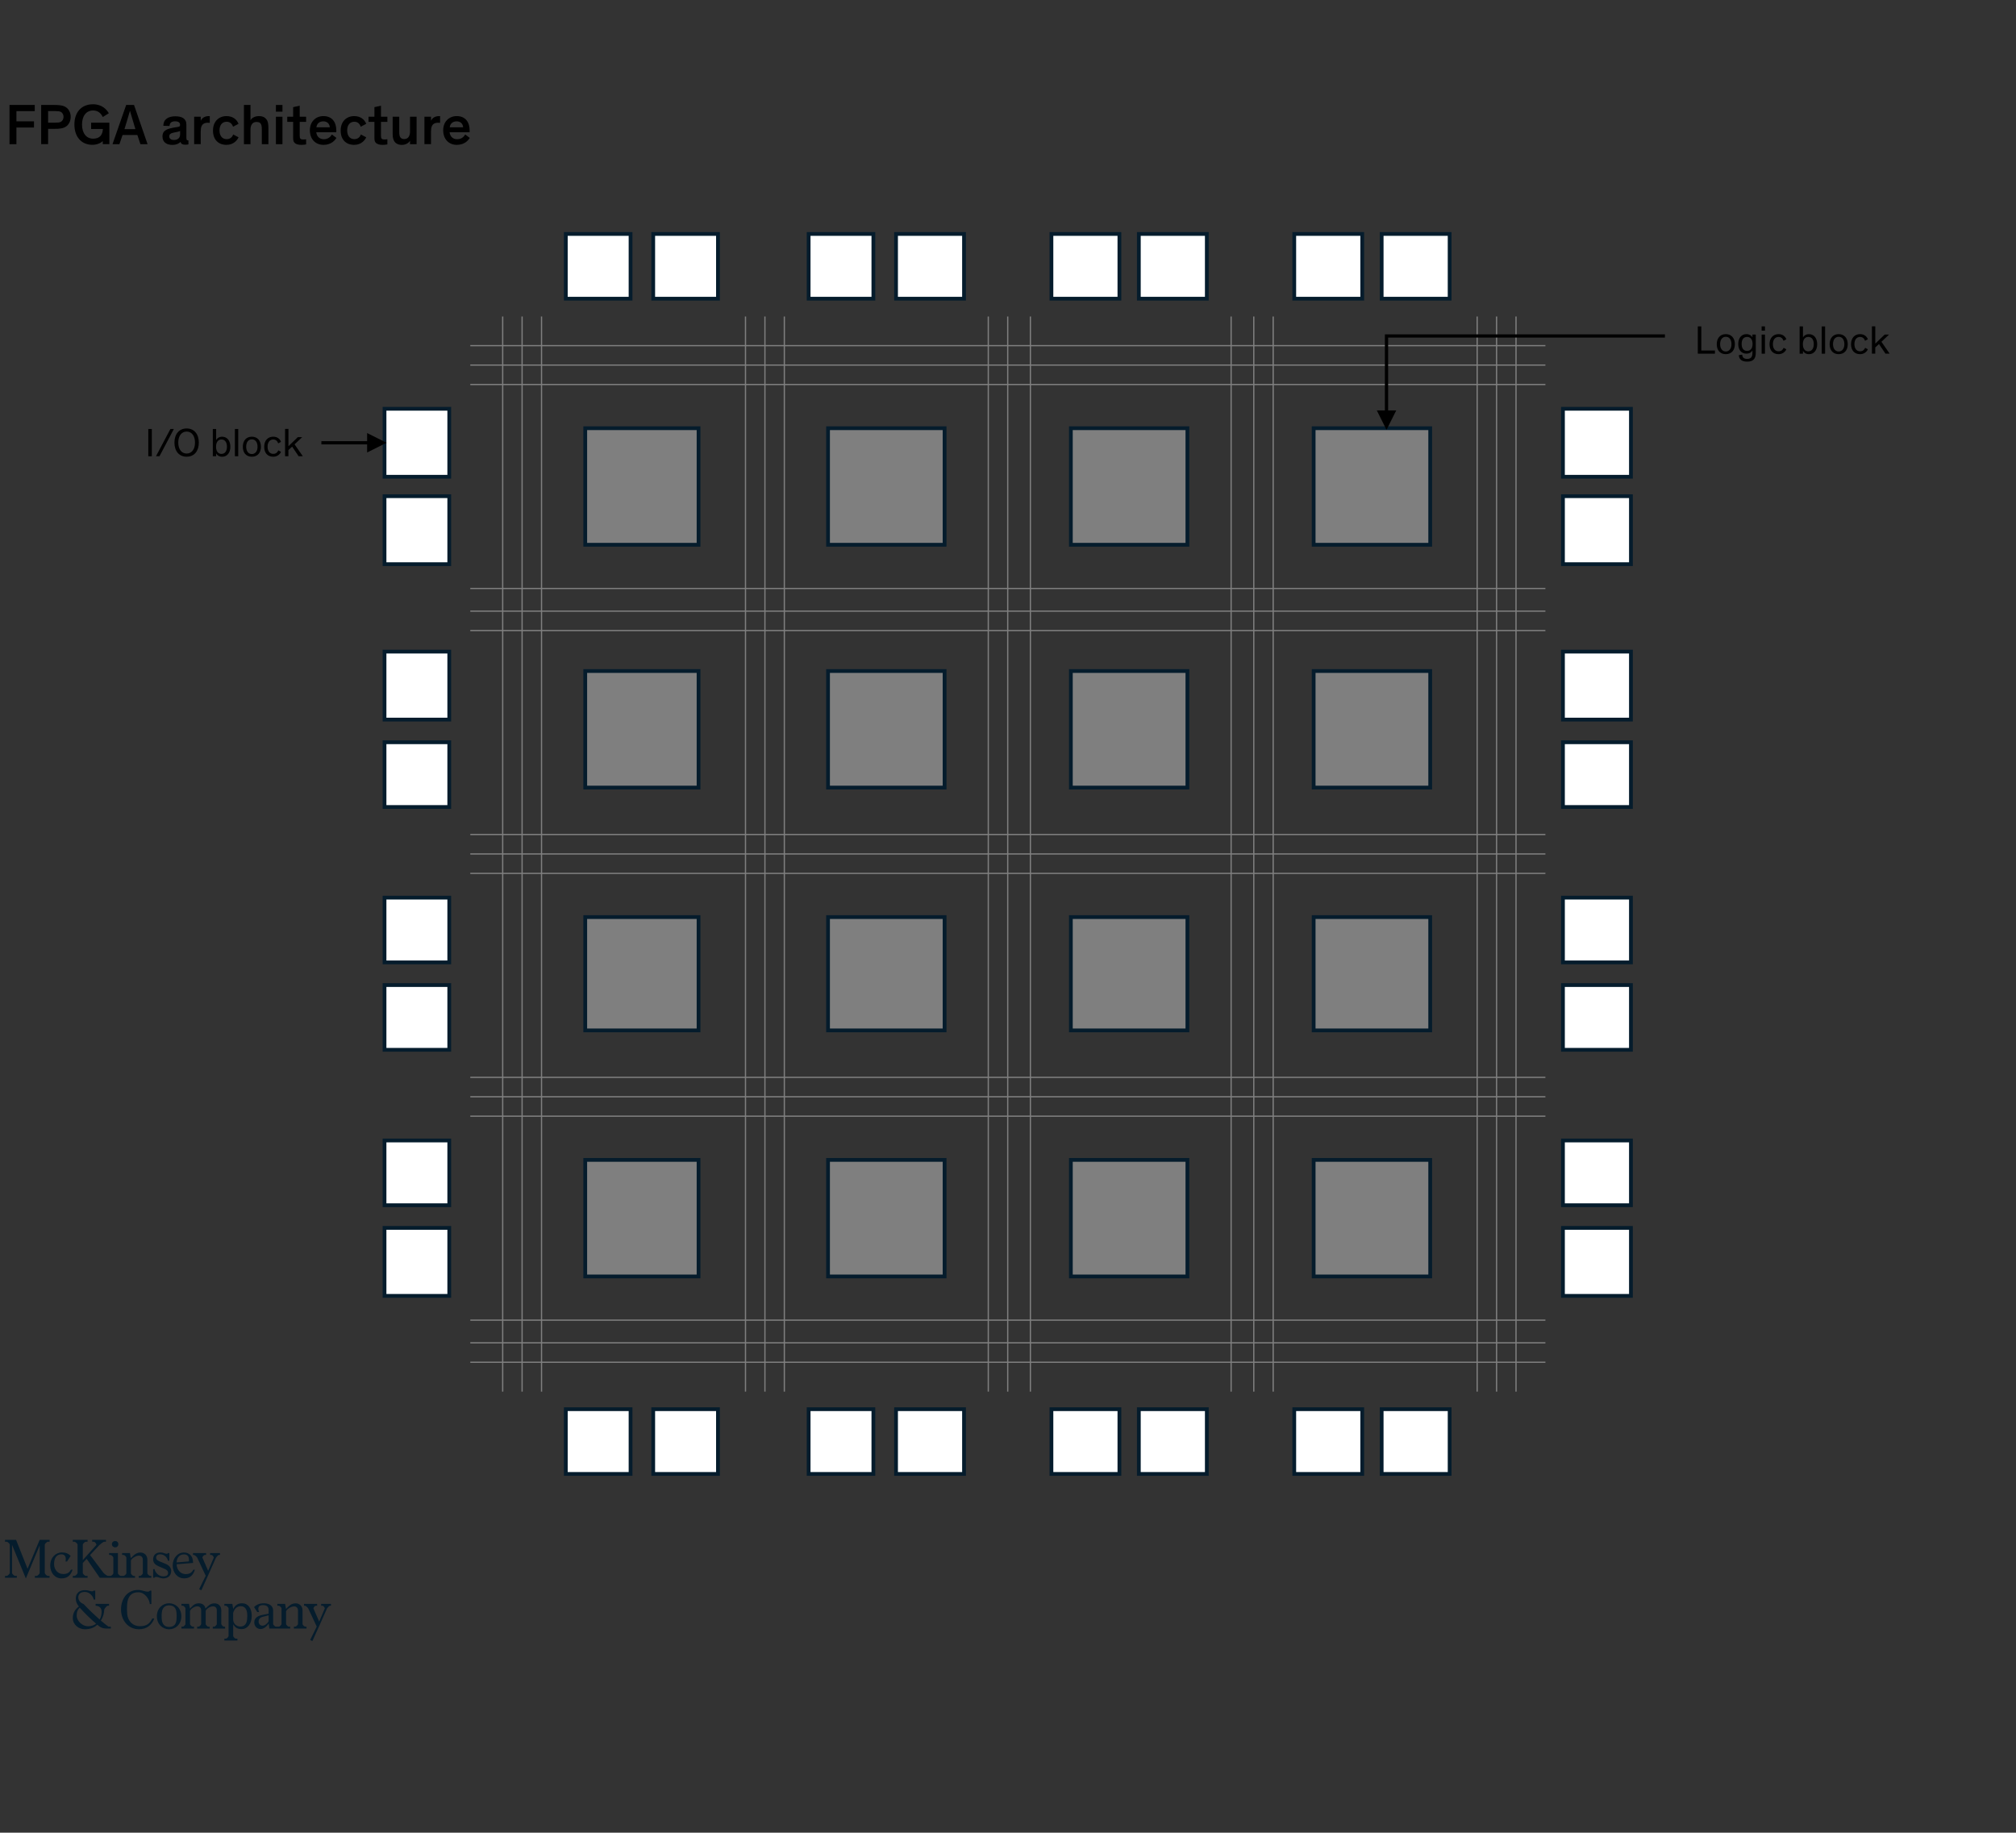 <?xml version="1.0" encoding="utf-8"?>
<!-- Generator: Adobe Illustrator 25.0.1, SVG Export Plug-In . SVG Version: 6.00 Build 0)  -->
<svg version="1.1" xmlns="http://www.w3.org/2000/svg" xmlns:xlink="http://www.w3.org/1999/xlink" x="0px" y="0px"
	 viewBox="0 0 804 730.87" style="enable-background:new 0 0 804 730.87;" xml:space="preserve">
<rect x="0" y="0" width="804" height="730.87" fill="#333333" stroke="none"/>
<style type="text/css">
	.st0{fill:#051C2C;}
	.st1{fill:none;}
	.st2{fill:#1F40E5;}
	.st3{fill:#E5E5E5;}
	.st4{fill:#E4546C;}
	.st5{fill:#00A8F3;}
	.st6{fill:#F99F81;}
	.st7{fill:#3C95B3;}
	.st8{fill:#8B5AC7;}
	.st9{fill:#2B3E4C;}
	.st10{fill:#26B5F5;}
	.st11{fill:#415DE9;}
	.st12{fill:#59A5BE;}
	.st13{fill:#9C73CF;}
	.st14{fill:#E86E81;}
	.st15{fill:#9AA3AA;}
	.st16{fill:#98DCFA;}
	.st17{fill:#A4B1F4;}
	.st18{fill:#B0D4E0;}
	.st19{fill:#D0BCE8;}
	.st20{fill:#F4BAC3;}
	.st21{fill:#50606B;}
	.st22{fill:#4DC2F6;}
	.st23{fill:#6279EC;}
	.st24{fill:#4D6778;}
	.st25{fill:#73CFF8;}
	.st26{fill:#8395F0;}
	.st27{fill:#738794;}
	.st28{fill:#77B5C9;}
	.st29{fill:#AD8AD7;}
	.st30{fill:#EC8697;}
	.st31{fill:#C0C5C9;}
	.st32{fill:#BEE9FB;}
	.st33{fill:#C6CEF8;}
	.st34{fill:#CDE4EB;}
	.st35{fill:#E1D5F0;}
	.st36{fill:#F8D3D9;}
	.st37{fill:#76818A;}
	.st38{fill:#93C4D5;}
	.st39{fill:#BFA3E0;}
	.st40{fill:#F0A0AD;}
	.st41{fill:#E5E7E9;}
	.st42{fill:#E4F5FD;}
	.st43{fill:#E8EBFB;}
	.st44{fill:#EBF4F7;}
	.st45{fill:#F3EDF8;}
	.st46{fill:#FBEDEF;}
	.st47{fill:#95E5F9;}
	.st48{fill:#034B6F;}
	.st49{fill:#39BCF2;}
	.st50{fill:#027AB0;}
	.st51{fill:#F2B6A2;}
	.st52{fill:#71D1F0;}
	.st53{fill:#001C2D;}
	.st54{fill:#00A9F9;}
	.st55{fill:#153CED;}
	.st56{fill:#7BE6FB;}
	.st57{fill:#0096B6;}
	.st58{fill:#A8C1FF;}
	.st59{fill:#9355CD;}
	.st60{fill:#F09AC8;}
	.st61{fill:#F64569;}
	.st62{fill:#FF997B;}
	.st63{fill:none;stroke:#001C2D;stroke-miterlimit:10;}
	.st64{fill:none;stroke:#00A9F9;stroke-miterlimit:10;}
	.st65{fill:none;stroke:#153CED;stroke-miterlimit:10;}
	.st66{fill:none;stroke:#7BE6FB;stroke-miterlimit:10;}
	.st67{fill:none;stroke:#0096B6;stroke-miterlimit:10;}
	.st68{fill:none;stroke:#A8C1FF;stroke-miterlimit:10;}
	.st69{fill:none;stroke:#9355CD;stroke-miterlimit:10;}
	.st70{fill:none;stroke:#F09AC8;stroke-miterlimit:10;}
	.st71{fill:none;stroke:#F64569;stroke-miterlimit:10;}
	.st72{fill:none;stroke:#FF997B;stroke-miterlimit:10;}
	.st73{fill:none;stroke:#000000;}
	.st74{fill:#2251FF;}
	.st75{fill:#00A9F4;}
	.st76{fill:#4D4D4D;}
	.st77{fill:#7F7F7F;}
	.st78{fill:#B3B3B3;}
	.st79{fill:#D0D0D0;}
	.st80{fill:#E6E6E6;}
	.st81{fill:#F0F0F0;}
	.st82{fill:#AAE6F0;}
	.st83{fill:#3C96B4;}
	.st84{fill:#AFC3FF;}
	.st85{fill:#8C5AC8;}
	.st86{fill:#E5546C;}
	.st87{fill:#E6A0C8;}
	.st88{fill:#FAA082;}
	.st89{fill:none;stroke:#7F7F7F;stroke-width:0.5;stroke-miterlimit:8;}
	.st90{fill:none;stroke:#051C2C;stroke-width:1.5;stroke-linecap:square;stroke-miterlimit:8;}
	.st91{fill:#FFFFFF;}
</style>
<g id="Rules_and_guides">
</g>
<g id="Exhibit__x23_">
	<g id="Source_long">
	</g>
	<g id="Source_short">
	</g>
	<g id="Attribution">
	</g>
	<g id="Footnote__x26__Source">
		<g id="Footnotes">
		</g>
		<g id="Attribution_and_source">
		</g>
	</g>
	<g id="Attribution_and_source_1_">
	</g>
	<g id="Attribution_and_source_new_1_">
	</g>
	<g>
		<g>
			<g id="Glance_2_lines_3_">
				<g id="Glance_5_">
					<g id="Glance_6_">
						<g id="_Jobs_in_advanced_economies_are_increasingly_for_high-skill_workers._3_">
							<g>
								<path d="M6.55,44.32v4.07h7.01v2.46H6.55v6.65H3.79V41.86h10.07v2.46H6.55z"/>
								<path d="M16.42,41.86h5.22c1.93,0,3.75,0.09,5.01,1.17c0.97,0.83,1.54,2.12,1.54,3.56c0,1.47-0.57,2.81-1.54,3.63
									c-1.26,1.08-3.08,1.17-5.01,1.17h-2.46v6.09h-2.76V41.86z M19.18,48.92h2.85c1.1,0,1.72-0.09,2.18-0.3
									c0.69-0.34,1.13-1.13,1.13-2.02c0-0.87-0.44-1.68-1.13-2c-0.46-0.21-1.08-0.3-2.18-0.3h-2.85V48.92z"/>
								<path d="M37.1,41.58c3.73,0,5.52,2.23,6.3,3.59l-2.41,1.49c-0.76-1.63-2.05-2.6-3.86-2.6c-2.76,0-4.42,2.21-4.42,5.61
									c0,3.4,1.68,5.63,4.46,5.63c2.62,0,3.73-1.49,3.86-3.86h-4.69v-2.51h7.27v8.55h-2.62v-1.2c-0.9,0.81-2.39,1.47-4.12,1.47
									c-4.53,0-7.2-3.33-7.2-8.09C29.67,44.89,32.36,41.58,37.1,41.58z"/>
								<path d="M47.63,57.5h-2.76l5.45-15.64h3.13l5.4,15.64H56l-1.22-3.66h-5.91L47.63,57.5z M52.94,47.93
									c-0.35-1.17-0.78-2.55-1.1-3.7h-0.02c-0.32,1.15-0.78,2.64-1.15,3.89l-1.03,3.38H54L52.94,47.93z"/>
								<path d="M74.35,55.08c0,0.64,0.12,0.9,0.64,0.9h0.16v1.59c-0.3,0.07-0.64,0.14-1.33,0.14c-0.97,0-1.63-0.32-1.82-1.13
									c-0.46,0.48-1.38,1.2-3.29,1.2c-2.28,0-3.91-1.1-3.91-3.33c0-2.62,2.02-3.15,5.31-3.7l0.83-0.14
									c0.64-0.11,0.87-0.25,0.87-0.74v-0.09c0-0.87-0.6-1.4-1.98-1.4c-1.45,0-2.18,0.64-2.21,1.86l-2.46-0.07
									c0-2.71,2.07-3.79,4.78-3.79c2.53,0,4.39,0.85,4.39,3.31V55.08z M71.83,53.59v-1.36c-0.25,0.11-0.53,0.23-0.94,0.32
									l-1.49,0.3c-1.26,0.25-1.89,0.64-1.89,1.52c0,0.92,0.64,1.45,1.89,1.45C70.74,55.82,71.83,55.13,71.83,53.59z"/>
								<path d="M80.06,46.55v1.61c0.21-0.55,1.08-1.86,3.2-1.86c0.14,0,0.18,0,0.41,0.02v2.67c-0.25-0.02-0.51-0.05-0.74-0.05
									c-1.4,0-2.18,0.51-2.58,1.47c-0.21,0.55-0.3,1.2-0.3,2.16v4.92h-2.62V46.55H80.06z"/>
								<path d="M92.94,50.53c-0.39-1.17-1.22-1.98-2.55-1.98c-1.75,0-2.85,1.29-2.85,3.47s1.13,3.47,2.85,3.47
									c1.49,0,2.23-0.87,2.62-1.86l2.12,1.13c-0.51,1.17-2,3.01-4.81,3.01c-3.17,0-5.38-2.02-5.38-5.7s2.37-5.77,5.38-5.77
									c2.55,0,4.14,1.36,4.81,3.08L92.94,50.53z"/>
								<path d="M107.04,57.5h-2.62v-5.52c0-0.83-0.02-1.54-0.18-2.09c-0.23-0.78-0.8-1.26-1.93-1.26c-1.63,0-2.41,1.26-2.41,3.04
									v5.84h-2.62V41.86h2.62v6.12c0.51-0.97,1.75-1.68,3.4-1.68c1.24,0,2.28,0.37,3.01,1.36c0.51,0.71,0.74,1.54,0.74,3.66V57.5z
									"/>
								<path d="M112.65,44.53h-2.62v-2.67h2.62V44.53z M112.65,57.5h-2.62V46.55h2.62V57.5z"/>
								<path d="M122.08,57.59c-0.51,0.11-1.17,0.18-1.95,0.18c-1.06,0-2.16-0.21-2.76-0.94c-0.44-0.53-0.46-1.15-0.46-2.21V48.6
									h-2.35v-2.05h2.35v-3.82l2.62-0.57v4.39h2.55v2.05h-2.55v5.59c0,0.62,0.09,0.92,0.3,1.13c0.21,0.23,0.64,0.3,1.1,0.3
									s0.87-0.05,1.15-0.09V57.59z"/>
								<path d="M134.18,55.01c-0.48,0.76-1.95,2.76-5.15,2.76c-3.24,0-5.45-2.3-5.45-5.84c0-3.38,2.32-5.63,5.38-5.63
									c3.5,0,5.17,2.41,5.17,5.77c0,0.18-0.02,0.48-0.02,0.67h-7.98c0.18,1.49,1.1,2.78,3.04,2.78c1.98,0,2.85-1.33,3.2-1.89
									L134.18,55.01z M126.2,50.78h5.33c-0.07-1.43-1.08-2.39-2.58-2.39C127.28,48.39,126.27,49.47,126.2,50.78z"/>
								<path d="M143.86,50.53c-0.39-1.17-1.22-1.98-2.55-1.98c-1.75,0-2.85,1.29-2.85,3.47s1.13,3.47,2.85,3.47
									c1.49,0,2.23-0.87,2.62-1.86l2.12,1.13c-0.51,1.17-2,3.01-4.81,3.01c-3.17,0-5.38-2.02-5.38-5.7s2.37-5.77,5.38-5.77
									c2.55,0,4.14,1.36,4.81,3.08L143.86,50.53z"/>
								<path d="M154.49,57.59c-0.51,0.11-1.17,0.18-1.95,0.18c-1.06,0-2.16-0.21-2.76-0.94c-0.44-0.53-0.46-1.15-0.46-2.21V48.6
									h-2.35v-2.05h2.35v-3.82l2.62-0.57v4.39h2.55v2.05h-2.55v5.59c0,0.62,0.09,0.92,0.3,1.13c0.21,0.23,0.64,0.3,1.1,0.3
									s0.87-0.05,1.15-0.09V57.59z"/>
								<path d="M156.6,46.55h2.62v6.09c0,1.7,0.37,2.81,1.98,2.81c1.63,0,2.32-1.26,2.32-3.01v-5.89h2.62V57.5h-2.62v-1.4
									c-0.53,0.92-1.68,1.68-3.29,1.68c-1.47,0-3.63-0.55-3.63-4.25V46.55z"/>
								<path d="M171.9,46.55v1.61c0.21-0.55,1.08-1.86,3.2-1.86c0.14,0,0.18,0,0.41,0.02v2.67c-0.25-0.02-0.51-0.05-0.74-0.05
									c-1.4,0-2.18,0.51-2.58,1.47c-0.21,0.55-0.3,1.2-0.3,2.16v4.92h-2.62V46.55H171.9z"/>
								<path d="M187.35,55.01c-0.48,0.76-1.95,2.76-5.15,2.76c-3.24,0-5.45-2.3-5.45-5.84c0-3.38,2.32-5.63,5.38-5.63
									c3.5,0,5.17,2.41,5.17,5.77c0,0.18-0.02,0.48-0.02,0.67h-7.98c0.18,1.49,1.1,2.78,3.04,2.78c1.98,0,2.85-1.33,3.2-1.89
									L187.35,55.01z M179.37,50.78h5.33c-0.07-1.43-1.08-2.39-2.58-2.39C180.45,48.39,179.44,49.47,179.37,50.78z"/>
							</g>
						</g>
					</g>
				</g>
			</g>
		</g>
	</g>
	<g id="Attribution_and_source_new">
	</g>
	<g id="X-axis">
	</g>
	<g>
		<path class="st0" d="M3.91,615.98c0-0.31-0.87-1.14-1.16-1.14H2v-0.75h4.41l4.53,11.41h0.1l4.78-11.41h3.95v0.75h-0.75
			c-0.29,0-1.16,0.83-1.16,1.14v11.35c0,0.31,0.87,1.14,1.16,1.14h0.75v0.75h-5.86v-0.75h0.75c0.29,0,1.16-0.83,1.16-1.14v-11.02
			l-5.51,13.18l-5.51-13.41v11.24c0,0.31,0.87,1.14,1.16,1.14h0.75v0.75H2v-0.75h0.75c0.29,0,1.16-0.83,1.16-1.14V615.98z"/>
		<path class="st0" d="M26.14,622.75c0.27-1.52,0.02-2.89-1.66-2.89c-1.95,0-2.91,1.56-2.91,3.87c0,2.18,1.39,3.99,3.64,3.99
			c1.7,0,2.43-0.6,3.12-1.75h0.6c-0.64,2.14-1.95,3.49-4.41,3.49c-2.72,0-4.49-2.33-4.49-5.11c0-3.16,2.1-5.24,4.68-5.24
			c1.54,0,2.58,0.48,3.47,1.37l-1.43,2.22L26.14,622.75z"/>
		<g>
			<path class="st0" d="M45.92,617.08c0.73,0,1.27-0.5,1.27-1.27c0-0.77-0.54-1.25-1.27-1.25s-1.29,0.48-1.29,1.25
				C44.64,616.58,45.2,617.08,45.92,617.08z"/>
			<path class="st0" d="M59.85,628.47c-0.29,0-1.08-0.71-1.08-1.04v-5.47c0-1.68-1.21-2.81-2.72-2.81c-1.77,0-2.68,1.02-3.87,2.22
				l-0.37-2.02h-3.1v0.75h0.6c0.29,0,1.08,0.73,1.08,1.04v6.28c0,0.33-0.79,1.04-1.08,1.04h-0.6h-0.6c-0.27,0-1.08-0.71-1.08-1.04
				v-8.06h-3.51v0.75h0.6c0.29,0,1.08,0.73,1.08,1.04v6.28c0,0.33-0.79,1.04-1.08,1.04h-0.6h-0.5c-0.31,0-1.54-0.94-1.79-1.27
				l-5.3-7.05l3.68-3.95c0.21-0.23,1.64-1.37,1.93-1.37h0.73v-0.75h-5.49v0.75h0.73c0.29,0,1.14,1.04,0.91,1.31l-5.4,6.03v-6.19
				c0-0.31,0.87-1.14,1.16-1.14h0.75v-0.75h-5.9v0.75h0.75c0.29,0,1.16,0.83,1.16,1.14v11.35c0,0.31-0.87,1.14-1.16,1.14h-0.75v0.75
				h5.9v-0.75h-0.75c-0.29,0-1.16-0.83-1.16-1.14v-4.01l1.54-1.66l5.24,7.57h3.72h5.2h5.13v-0.75h-0.56c-0.29,0-1.08-0.71-1.08-1.04
				v-5.01c0-0.67,1.81-2.04,3.2-2.04c1.06,0,1.56,0.73,1.56,1.68v5.36c0,0.33-0.79,1.04-1.08,1.04h-0.56v0.75h5.03v-0.75H59.85z"/>
		</g>
		<path class="st0" d="M61.68,625.77c0,0.91,1.33,2.89,3.45,2.89c1.23,0,1.91-0.44,1.91-1.35c0-1.1-0.98-1.48-1.85-1.85
			c-0.69-0.29-1.25-0.52-2.04-0.87c-1.18-0.54-2.08-1.33-2.08-2.68c0-1.77,1.06-2.79,2.95-2.79c1.08,0,1.68,0.52,2.43,0.52
			c0.29,0,0.46-0.06,0.54-0.27h0.54v3.03h-0.6c0-0.81-1.14-2.54-2.97-2.54c-1.14,0-1.68,0.5-1.68,1.31c0,0.85,0.58,1.16,1.6,1.6
			c0.75,0.31,1.31,0.56,2.12,0.87c1.06,0.42,2.27,1.27,2.27,2.85c0,1.87-1.29,2.97-3.14,2.97c-1.25,0-1.97-0.58-2.83-0.58
			c-0.39,0-0.5,0.1-0.75,0.33h-0.48v-3.45H61.68z"/>
		<path class="st0" d="M68.87,624.29c0-2.91,1.97-5.18,4.51-5.15c2.22,0.02,3.47,1.54,3.57,3.45L77,623.3l-6.55,0.52
			c0,1.97,1.37,3.93,3.6,3.93c1.68,0,2.45-0.64,3.06-1.77h0.6c-0.64,2.14-1.87,3.47-4.28,3.47
			C70.68,629.45,68.87,627.06,68.87,624.29z M75.31,622.69c0.17-1.39-0.06-2.81-1.97-2.81c-2.04,0-2.85,1.68-2.91,3.22L75.31,622.69
			z"/>
		<path class="st0" d="M78.68,621.24c-0.15-0.33-1.02-1.12-1.27-1.12h-0.44v-0.75h5.22v0.75h-0.6c-0.27,0-0.87,0.69-0.87,1.06
			l2.29,5.26l2.24-5.24c0.02-0.39-0.58-1.08-0.85-1.08h-0.6v-0.75h3.93v0.75h-0.46c-0.23,0-0.94,0.75-1.14,1.08l-3.35,7.54
			l-2.47,5.45l-0.89-0.42l2.62-5.36L78.68,621.24z"/>
		<path class="st0" d="M31.23,637.03c0,1.21,0.83,2.18,2.14,2.68c1.95,2.1,4.3,4.32,6.36,6.15c0.58-0.96,0.79-1.97,0.79-3.22
			c0-1.39-0.91-2.22-2.39-2.27v-0.75h5.36v0.75h-0.58c-0.29,0-1.33,1.18-1.35,1.64c-0.04,1.29-0.39,2.89-1.35,4.26
			c1.1,0.96,2.2,1.85,3.08,2.45h0.91v0.75h-1.64c-1.48,0-2.51-0.39-3.76-1.54c-1.21,1.16-2.74,1.81-4.97,1.81
			c-2.45,0-4.8-1.81-4.8-4.47c0-2.1,1.06-3.64,2.43-4.59c-0.73-0.94-1.23-1.83-1.23-3.16c0-2.16,1.41-3.37,3.64-3.37
			c1.39,0,2.12,0.46,2.76,0.46c0.33,0,0.54-0.02,0.71-0.27h0.64v3.57h-0.64c0-1.02-1.5-3.06-3.51-3.06
			C32.21,634.87,31.23,635.66,31.23,637.03z M30.59,644.31c0,2.16,2.31,4.24,4.47,4.24c1.35,0,2.43-0.37,3.28-1.02
			c-2.2-1.89-4.66-4.26-6.55-6.42C31,641.92,30.59,642.75,30.59,644.31z"/>
		<path class="st0" d="M59.73,639.71c0-1.56-1.75-4.72-4.59-4.72c-2.62,0-4.18,1.45-4.45,4.86c-0.1,1.33-0.06,2.51,0.04,3.85
			c0.25,2.64,2.08,4.82,5.15,4.82c2.62,0,3.89-1.1,4.86-3.1h0.79c-0.98,2.7-3.1,4.32-6.11,4.32c-4.34,0-7.15-3.58-7.15-7.9
			c0-4.32,2.54-7.77,6.78-7.77c1.62,0,2.64,0.67,3.82,0.67c0.48,0,0.71-0.12,0.94-0.39h0.56v5.36H59.73z"/>
		<path class="st0" d="M62.56,644.56c0-3.18,2.29-5.18,4.88-5.18s4.88,2,4.88,5.18s-2.29,5.2-4.88,5.2S62.56,647.74,62.56,644.56z
			 M70.35,646.2c0.12-1,0.12-2.35,0-3.35c-0.19-1.58-1.06-2.64-2.89-2.64c-1.77,0-2.66,1.06-2.89,2.62c-0.15,0.96-0.15,2.37,0,3.35
			c0.23,1.52,1.08,2.64,2.89,2.64C69.32,648.82,70.17,647.74,70.35,646.2z"/>
		<path class="st0" d="M88.27,647.69c0,0.33,0.75,1.04,1.04,1.04h0.46v0.75h-4.91v-0.75h0.56c0.29,0,1.04-0.71,1.04-1.04v-5.47
			c0-0.96-0.48-1.62-1.54-1.62c-1.29,0-2.89,1.25-2.89,1.91v5.18c0,0.33,0.75,1.04,1.04,1.04h0.56v0.75h-5.01v-0.75h0.56
			c0.29,0,1.04-0.71,1.04-1.04v-5.47c0-0.96-0.5-1.62-1.56-1.62c-1.29,0-2.89,1.31-2.89,1.97v5.11c0,0.33,0.75,1.04,1.04,1.04h0.56
			v0.75h-5.01v-0.75h0.56c0.29,0,1.04-0.71,1.04-1.04v-6.28c0-0.31-0.75-1.04-1.04-1.04h-0.56v-0.75h3.01l0.39,1.89
			c1.12-1.18,1.85-2.1,3.57-2.1c1.31,0,2.41,0.71,2.6,2.08c1.21-1.18,1.97-2.06,3.64-2.06c1.48,0,2.68,1,2.68,2.78V647.69z"/>
		<path class="st0" d="M92.67,639.63l0.33,2.02c0.85-1.58,1.93-2.27,3.55-2.27c2.39,0,3.85,2.02,3.85,5.03
			c0,3.01-1.66,5.28-4.05,5.28c-1.73,0-2.64-0.67-3.35-1.93v4.7c0,0.33,0.77,1.04,1.04,1.04h0.64v0.75h-5.2v-0.75h0.64
			c0.29,0,1.04-0.71,1.04-1.04v-11.04c0-0.31-0.75-1.04-1.04-1.04h-0.64v-0.75H92.67z M92.98,643.23v2.58
			c0,1.54,1.18,2.85,2.85,2.85c1.68,0,2.47-1.06,2.68-2.62c0.12-0.94,0.15-2.02,0.02-2.93c-0.21-1.56-1.06-2.56-2.47-2.56
			C94.39,640.54,93.46,641.69,92.98,643.23z"/>
		<path class="st0" d="M121.74,648.73c-0.29,0-1.08-0.71-1.08-1.04v-5.47c0-1.68-1.21-2.81-2.72-2.81c-1.77,0-2.68,1.02-3.87,2.22
			l-0.37-2.02h-3.1v0.75h0.6c0.29,0,1.08,0.73,1.08,1.04v6.28c0,0.33-0.79,1.04-1.08,1.04h-0.6h-0.58c-0.27,0-1.08-0.71-1.08-1.04
			v-5.36c0-1.93-1.56-2.93-3.68-2.93c-2,0-3.14,0.69-3.95,1.52l1.31,1.97h0.71c-0.73-1.68-0.19-2.76,1.5-2.76
			c1.77,0,2.33,0.79,2.31,2.18l-0.02,1.23l-2.54,0.52c-1.39,0.29-3.18,0.98-3.18,2.93c0,1.6,1.14,2.68,2.49,2.68
			c1.45,0,2.49-1.14,3.28-2.16l0.25,1.97h3.18h5.13v-0.75h-0.56c-0.29,0-1.08-0.71-1.08-1.04v-5.01c0-0.67,1.81-2.04,3.2-2.04
			c1.06,0,1.56,0.73,1.56,1.68v5.36c0,0.33-0.79,1.04-1.08,1.04h-0.56v0.75h5.03v-0.75H121.74z M107.13,646.59
			c-0.42,0.73-1.45,1.73-2.41,1.73c-0.98,0-1.58-0.73-1.58-1.58c0-0.98,0.42-1.64,1.64-1.95l2.35-0.6V646.59z"/>
		<path class="st0" d="M122.96,641.5c-0.15-0.33-1.02-1.12-1.27-1.12h-0.44v-0.75h5.22v0.75h-0.6c-0.27,0-0.87,0.69-0.87,1.06
			l2.29,5.26l2.24-5.24c0.02-0.39-0.58-1.08-0.85-1.08h-0.6v-0.75H132v0.75h-0.46c-0.23,0-0.94,0.75-1.14,1.08l-3.35,7.54
			l-2.47,5.45l-0.89-0.42l2.62-5.36L122.96,641.5z"/>
	</g>
	<line class="st89" x1="187.56" y1="153.34" x2="616.32" y2="153.34"/>
	<line class="st89" x1="187.56" y1="145.59" x2="616.32" y2="145.59"/>
	<line class="st89" x1="187.56" y1="137.84" x2="616.32" y2="137.84"/>
	<line class="st89" x1="187.56" y1="543.26" x2="616.32" y2="543.26"/>
	<line class="st89" x1="187.56" y1="535.51" x2="616.32" y2="535.51"/>
	<line class="st89" x1="187.56" y1="526.47" x2="616.32" y2="526.47"/>
	<line class="st89" x1="215.97" y1="554.98" x2="215.97" y2="126.22"/>
	<line class="st89" x1="208.22" y1="554.98" x2="208.22" y2="126.22"/>
	<line class="st89" x1="200.48" y1="554.98" x2="200.48" y2="126.22"/>
	<line class="st89" x1="604.6" y1="554.98" x2="604.6" y2="126.22"/>
	<line class="st89" x1="596.85" y1="554.98" x2="596.85" y2="126.22"/>
	<line class="st89" x1="589.1" y1="554.98" x2="589.1" y2="126.22"/>
	<line class="st89" x1="312.8" y1="554.98" x2="312.8" y2="126.22"/>
	<line class="st89" x1="305.06" y1="554.98" x2="305.06" y2="126.22"/>
	<line class="st89" x1="297.31" y1="554.98" x2="297.31" y2="126.22"/>
	<line class="st89" x1="410.93" y1="554.98" x2="410.93" y2="126.22"/>
	<line class="st89" x1="401.89" y1="554.98" x2="401.89" y2="126.22"/>
	<line class="st89" x1="394.14" y1="554.98" x2="394.14" y2="126.22"/>
	<line class="st89" x1="507.76" y1="554.98" x2="507.76" y2="126.22"/>
	<line class="st89" x1="500.02" y1="554.98" x2="500.02" y2="126.22"/>
	<line class="st89" x1="490.98" y1="554.98" x2="490.98" y2="126.22"/>
	<line class="st89" x1="187.56" y1="251.46" x2="616.32" y2="251.46"/>
	<line class="st89" x1="187.56" y1="243.72" x2="616.32" y2="243.72"/>
	<line class="st89" x1="187.56" y1="234.68" x2="616.32" y2="234.68"/>
	<line class="st89" x1="187.56" y1="348.3" x2="616.32" y2="348.3"/>
	<line class="st89" x1="187.56" y1="340.55" x2="616.32" y2="340.55"/>
	<line class="st89" x1="187.56" y1="332.8" x2="616.32" y2="332.8"/>
	<line class="st89" x1="187.56" y1="445.13" x2="616.32" y2="445.13"/>
	<line class="st89" x1="187.56" y1="437.38" x2="616.32" y2="437.38"/>
	<line class="st89" x1="187.56" y1="429.64" x2="616.32" y2="429.64"/>
	<rect x="233.4" y="170.77" class="st77" width="45.19" height="46.48"/>
	<rect x="233.4" y="170.77" class="st90" width="45.19" height="46.48"/>
	<rect x="330.23" y="170.77" class="st77" width="46.48" height="46.48"/>
	<rect x="330.23" y="170.77" class="st90" width="46.48" height="46.48"/>
	<rect x="427.07" y="170.77" class="st77" width="46.48" height="46.48"/>
	<rect x="427.07" y="170.77" class="st90" width="46.48" height="46.48"/>
	<rect x="523.9" y="170.77" class="st77" width="46.48" height="46.48"/>
	<rect x="523.9" y="170.77" class="st90" width="46.48" height="46.48"/>
	<rect x="233.4" y="267.6" class="st77" width="45.19" height="46.48"/>
	<rect x="233.4" y="267.6" class="st90" width="45.19" height="46.48"/>
	<rect x="330.23" y="267.6" class="st77" width="46.48" height="46.48"/>
	<rect x="330.23" y="267.6" class="st90" width="46.48" height="46.48"/>
	<rect x="427.07" y="267.6" class="st77" width="46.48" height="46.48"/>
	<rect x="427.07" y="267.6" class="st90" width="46.48" height="46.48"/>
	<rect x="523.9" y="267.6" class="st77" width="46.48" height="46.48"/>
	<rect x="523.9" y="267.6" class="st90" width="46.48" height="46.48"/>
	<rect x="233.4" y="365.73" class="st77" width="45.19" height="45.19"/>
	<rect x="233.4" y="365.73" class="st90" width="45.19" height="45.19"/>
	<rect x="330.23" y="365.73" class="st77" width="46.48" height="45.19"/>
	<rect x="330.23" y="365.73" class="st90" width="46.48" height="45.19"/>
	<rect x="427.07" y="365.73" class="st77" width="46.48" height="45.19"/>
	<rect x="427.07" y="365.73" class="st90" width="46.48" height="45.19"/>
	<rect x="523.9" y="365.73" class="st77" width="46.48" height="45.19"/>
	<rect x="523.9" y="365.73" class="st90" width="46.48" height="45.19"/>
	<rect x="233.4" y="462.56" class="st77" width="45.19" height="46.48"/>
	<rect x="233.4" y="462.56" class="st90" width="45.19" height="46.48"/>
	<rect x="330.23" y="462.56" class="st77" width="46.48" height="46.48"/>
	<rect x="330.23" y="462.56" class="st90" width="46.48" height="46.48"/>
	<rect x="427.07" y="462.56" class="st77" width="46.48" height="46.48"/>
	<rect x="427.07" y="462.56" class="st90" width="46.48" height="46.48"/>
	<rect x="523.9" y="462.56" class="st77" width="46.48" height="46.48"/>
	<rect x="523.9" y="462.56" class="st90" width="46.48" height="46.48"/>
	<rect x="225.65" y="93.3" class="st91" width="25.82" height="25.82"/>
	<rect x="225.65" y="93.3" class="st90" width="25.82" height="25.82"/>
	<rect x="260.51" y="93.3" class="st91" width="25.82" height="25.82"/>
	<rect x="260.51" y="93.3" class="st90" width="25.82" height="25.82"/>
	<rect x="322.49" y="93.3" class="st91" width="25.82" height="25.82"/>
	<rect x="322.49" y="93.3" class="st90" width="25.82" height="25.82"/>
	<rect x="357.35" y="93.3" class="st91" width="27.11" height="25.82"/>
	<rect x="357.35" y="93.3" class="st90" width="27.11" height="25.82"/>
	<rect x="419.32" y="93.3" class="st91" width="27.11" height="25.82"/>
	<rect x="419.32" y="93.3" class="st90" width="27.11" height="25.82"/>
	<rect x="454.18" y="93.3" class="st91" width="27.11" height="25.82"/>
	<rect x="454.18" y="93.3" class="st90" width="27.11" height="25.82"/>
	<rect x="516.16" y="93.3" class="st91" width="27.11" height="25.82"/>
	<rect x="516.16" y="93.3" class="st90" width="27.11" height="25.82"/>
	<rect x="551.02" y="93.3" class="st91" width="27.11" height="25.82"/>
	<rect x="551.02" y="93.3" class="st90" width="27.11" height="25.82"/>
	<rect x="225.65" y="561.98" class="st91" width="25.82" height="25.82"/>
	<rect x="225.65" y="561.98" class="st90" width="25.82" height="25.82"/>
	<rect x="260.51" y="561.98" class="st91" width="25.82" height="25.82"/>
	<rect x="260.51" y="561.98" class="st90" width="25.82" height="25.82"/>
	<rect x="322.49" y="561.98" class="st91" width="25.82" height="25.82"/>
	<rect x="322.49" y="561.98" class="st90" width="25.82" height="25.82"/>
	<rect x="357.35" y="561.98" class="st91" width="27.11" height="25.82"/>
	<rect x="357.35" y="561.98" class="st90" width="27.11" height="25.82"/>
	<rect x="419.32" y="561.98" class="st91" width="27.11" height="25.82"/>
	<rect x="419.32" y="561.98" class="st90" width="27.11" height="25.82"/>
	<rect x="454.18" y="561.98" class="st91" width="27.11" height="25.82"/>
	<rect x="454.18" y="561.98" class="st90" width="27.11" height="25.82"/>
	<rect x="516.16" y="561.98" class="st91" width="27.11" height="25.82"/>
	<rect x="516.16" y="561.98" class="st90" width="27.11" height="25.82"/>
	<rect x="551.02" y="561.98" class="st91" width="27.11" height="25.82"/>
	<rect x="551.02" y="561.98" class="st90" width="27.11" height="25.82"/>
	<rect x="153.35" y="489.68" class="st91" width="25.82" height="27.11"/>
	<rect x="153.35" y="489.68" class="st90" width="25.82" height="27.11"/>
	<rect x="153.35" y="454.82" class="st91" width="25.82" height="25.82"/>
	<rect x="153.35" y="454.82" class="st90" width="25.82" height="25.82"/>
	<rect x="153.35" y="392.84" class="st91" width="25.82" height="25.82"/>
	<rect x="153.35" y="392.84" class="st90" width="25.82" height="25.82"/>
	<rect x="153.35" y="357.98" class="st91" width="25.82" height="25.82"/>
	<rect x="153.35" y="357.98" class="st90" width="25.82" height="25.82"/>
	<rect x="153.35" y="296.01" class="st91" width="25.82" height="25.82"/>
	<rect x="153.35" y="296.01" class="st90" width="25.82" height="25.82"/>
	<rect x="153.35" y="259.86" class="st91" width="25.82" height="27.11"/>
	<rect x="153.35" y="259.86" class="st90" width="25.82" height="27.11"/>
	<rect x="153.35" y="197.88" class="st91" width="25.82" height="27.11"/>
	<rect x="153.35" y="197.88" class="st90" width="25.82" height="27.11"/>
	<rect x="153.35" y="163.02" class="st91" width="25.82" height="27.11"/>
	<rect x="153.35" y="163.02" class="st90" width="25.82" height="27.11"/>
	<rect x="623.32" y="489.68" class="st91" width="27.11" height="27.11"/>
	<rect x="623.32" y="489.68" class="st90" width="27.11" height="27.11"/>
	<rect x="623.32" y="454.82" class="st91" width="27.11" height="25.82"/>
	<rect x="623.32" y="454.82" class="st90" width="27.11" height="25.82"/>
	<rect x="623.32" y="392.84" class="st91" width="27.11" height="25.82"/>
	<rect x="623.32" y="392.84" class="st90" width="27.11" height="25.82"/>
	<rect x="623.32" y="357.98" class="st91" width="27.11" height="25.82"/>
	<rect x="623.32" y="357.98" class="st90" width="27.11" height="25.82"/>
	<rect x="623.32" y="296.01" class="st91" width="27.11" height="25.82"/>
	<rect x="623.32" y="296.01" class="st90" width="27.11" height="25.82"/>
	<rect x="623.32" y="259.86" class="st91" width="27.11" height="27.11"/>
	<rect x="623.32" y="259.86" class="st90" width="27.11" height="27.11"/>
	<rect x="623.32" y="197.88" class="st91" width="27.11" height="27.11"/>
	<rect x="623.32" y="197.88" class="st90" width="27.11" height="27.11"/>
	<rect x="623.32" y="163.02" class="st91" width="27.11" height="27.11"/>
	<rect x="623.32" y="163.02" class="st90" width="27.11" height="27.11"/>
	<path d="M146.41,172.7l7.75,3.87l-7.75,3.87L146.41,172.7z M128.17,175.93l19.53,0v1.29l-19.53,0V175.93z"/>
	<path d="M556.83,163.67l-3.87,7.75l-3.87-7.75H556.83z M663.99,134.62H552.95l0.65-0.65v30.99h-1.29v-31.63h111.68V134.62z"/>
	<g>
		<path d="M60.55,181.95h-1.41v-10.88h1.41V181.95z"/>
		<path d="M69.35,171.06l-5.75,10.88h-1.39l5.76-10.88H69.35z"/>
		<path d="M74.44,170.87c3.01,0,4.85,2.26,4.85,5.63c0,3.35-1.78,5.63-4.85,5.63s-4.87-2.29-4.87-5.63
			C69.57,173.13,71.43,170.87,74.44,170.87z M74.44,180.87c2.05,0,3.33-1.74,3.33-4.37c0-2.62-1.28-4.39-3.33-4.39
			c-2.06,0-3.35,1.76-3.35,4.39C71.09,179.13,72.39,180.87,74.44,180.87z"/>
		<path d="M86.2,180.83v1.12h-1.33v-10.88h1.33v4.39c0.38-0.7,1.25-1.3,2.37-1.3c1.98,0,3.3,1.54,3.3,4.02
			c0,2.42-1.33,3.97-3.28,3.97C87.41,182.14,86.61,181.58,86.2,180.83z M88.33,181.02c1.34,0,2.18-1.07,2.18-2.88
			c0-1.84-0.86-2.88-2.19-2.88c-1.31,0-2.16,1.06-2.16,2.9C86.15,179.96,87,181.02,88.33,181.02z"/>
		<path d="M95.01,181.95h-1.33v-10.88h1.33V181.95z"/>
		<path d="M100.44,174.15c2.22,0,3.62,1.58,3.62,4.02c0,2.42-1.38,3.97-3.62,3.97c-2.24,0-3.6-1.55-3.6-3.97
			C96.84,175.74,98.21,174.15,100.44,174.15z M100.44,181.07c1.34,0,2.27-1.09,2.27-2.91c0-1.87-0.9-2.95-2.27-2.95
			c-1.36,0-2.26,1.09-2.26,2.95C98.18,179.99,99.11,181.07,100.44,181.07z"/>
		<path d="M110.95,176.81c-0.34-0.96-0.98-1.54-1.98-1.54c-1.38,0-2.26,1.09-2.26,2.88c0,1.78,0.9,2.85,2.26,2.85
			c1.04,0,1.65-0.54,2.03-1.39l1.07,0.59c-0.46,0.99-1.47,1.94-3.12,1.94c-2.18,0-3.59-1.47-3.59-3.97c0-2.5,1.49-4.02,3.59-4.02
			c1.6,0,2.66,0.83,3.12,2.05L110.95,176.81z"/>
		<path d="M115.03,171.06v6.88l3.75-3.62h1.74l-3.04,2.88l3.28,4.74h-1.67l-2.58-3.83l-1.49,1.36v2.46h-1.33v-10.88H115.03z"/>
	</g>
	<g>
		<path d="M678.5,130.16v9.62h5.43v1.26h-6.83v-10.88H678.5z"/>
		<path d="M688.26,133.25c2.22,0,3.62,1.58,3.62,4.02c0,2.42-1.38,3.97-3.62,3.97s-3.6-1.55-3.6-3.97
			C684.66,134.84,686.04,133.25,688.26,133.25z M688.26,140.17c1.34,0,2.27-1.09,2.27-2.91c0-1.87-0.9-2.95-2.27-2.95
			c-1.36,0-2.26,1.09-2.26,2.95C686,139.09,686.93,140.17,688.26,140.17z"/>
		<path d="M694.79,141.43c0.08,0.93,0.51,1.7,1.95,1.7c1.78,0,2.15-1.01,2.15-2.55v-0.8c-0.37,0.66-1.09,1.25-2.4,1.25
			c-1.98,0-3.26-1.42-3.26-3.83c0-2.43,1.3-3.95,3.26-3.95c1.15,0,1.99,0.56,2.4,1.25v-1.07h1.33v7.27c0,2.5-1.11,3.52-3.49,3.52
			c-2.22,0-3.19-1.07-3.27-2.58L694.79,141.43z M696.77,134.37c-1.36,0-2.19,0.96-2.19,2.79c0,1.79,0.78,2.77,2.18,2.77
			c1.34,0,2.18-0.99,2.18-2.77C698.93,135.36,698.1,134.37,696.77,134.37z"/>
		<path d="M703.88,131.86h-1.33v-1.7h1.33V131.86z M703.88,141.05h-1.33v-7.62h1.33V141.05z"/>
		<path d="M711.29,135.91c-0.34-0.96-0.98-1.54-1.98-1.54c-1.38,0-2.26,1.09-2.26,2.88c0,1.78,0.9,2.85,2.26,2.85
			c1.04,0,1.65-0.54,2.03-1.39l1.07,0.59c-0.46,0.99-1.47,1.94-3.12,1.94c-2.18,0-3.59-1.47-3.59-3.97c0-2.5,1.49-4.02,3.59-4.02
			c1.6,0,2.66,0.83,3.12,2.05L711.29,135.91z"/>
		<path d="M719.04,139.93v1.12h-1.33v-10.88h1.33v4.39c0.38-0.7,1.25-1.3,2.37-1.3c1.98,0,3.3,1.54,3.3,4.02
			c0,2.42-1.33,3.97-3.28,3.97C720.26,141.24,719.46,140.68,719.04,139.93z M721.17,140.12c1.34,0,2.18-1.07,2.18-2.88
			c0-1.84-0.86-2.88-2.19-2.88c-1.31,0-2.16,1.06-2.16,2.9C719,139.06,719.84,140.12,721.17,140.12z"/>
		<path d="M727.86,141.05h-1.33v-10.88h1.33V141.05z"/>
		<path d="M733.28,133.25c2.22,0,3.62,1.58,3.62,4.02c0,2.42-1.38,3.97-3.62,3.97s-3.6-1.55-3.6-3.97
			C729.68,134.84,731.06,133.25,733.28,133.25z M733.28,140.17c1.34,0,2.27-1.09,2.27-2.91c0-1.87-0.9-2.95-2.27-2.95
			c-1.36,0-2.26,1.09-2.26,2.95C731.03,139.09,731.96,140.17,733.28,140.17z"/>
		<path d="M743.8,135.91c-0.34-0.96-0.98-1.54-1.98-1.54c-1.38,0-2.26,1.09-2.26,2.88c0,1.78,0.9,2.85,2.26,2.85
			c1.04,0,1.65-0.54,2.03-1.39l1.07,0.59c-0.46,0.99-1.47,1.94-3.12,1.94c-2.18,0-3.59-1.47-3.59-3.97c0-2.5,1.49-4.02,3.59-4.02
			c1.6,0,2.66,0.83,3.12,2.05L743.8,135.91z"/>
		<path d="M747.88,130.16v6.88l3.75-3.62h1.74l-3.04,2.88l3.28,4.74h-1.67l-2.58-3.83l-1.49,1.36v2.46h-1.33v-10.88H747.88z"/>
	</g>
</g>
</svg>
